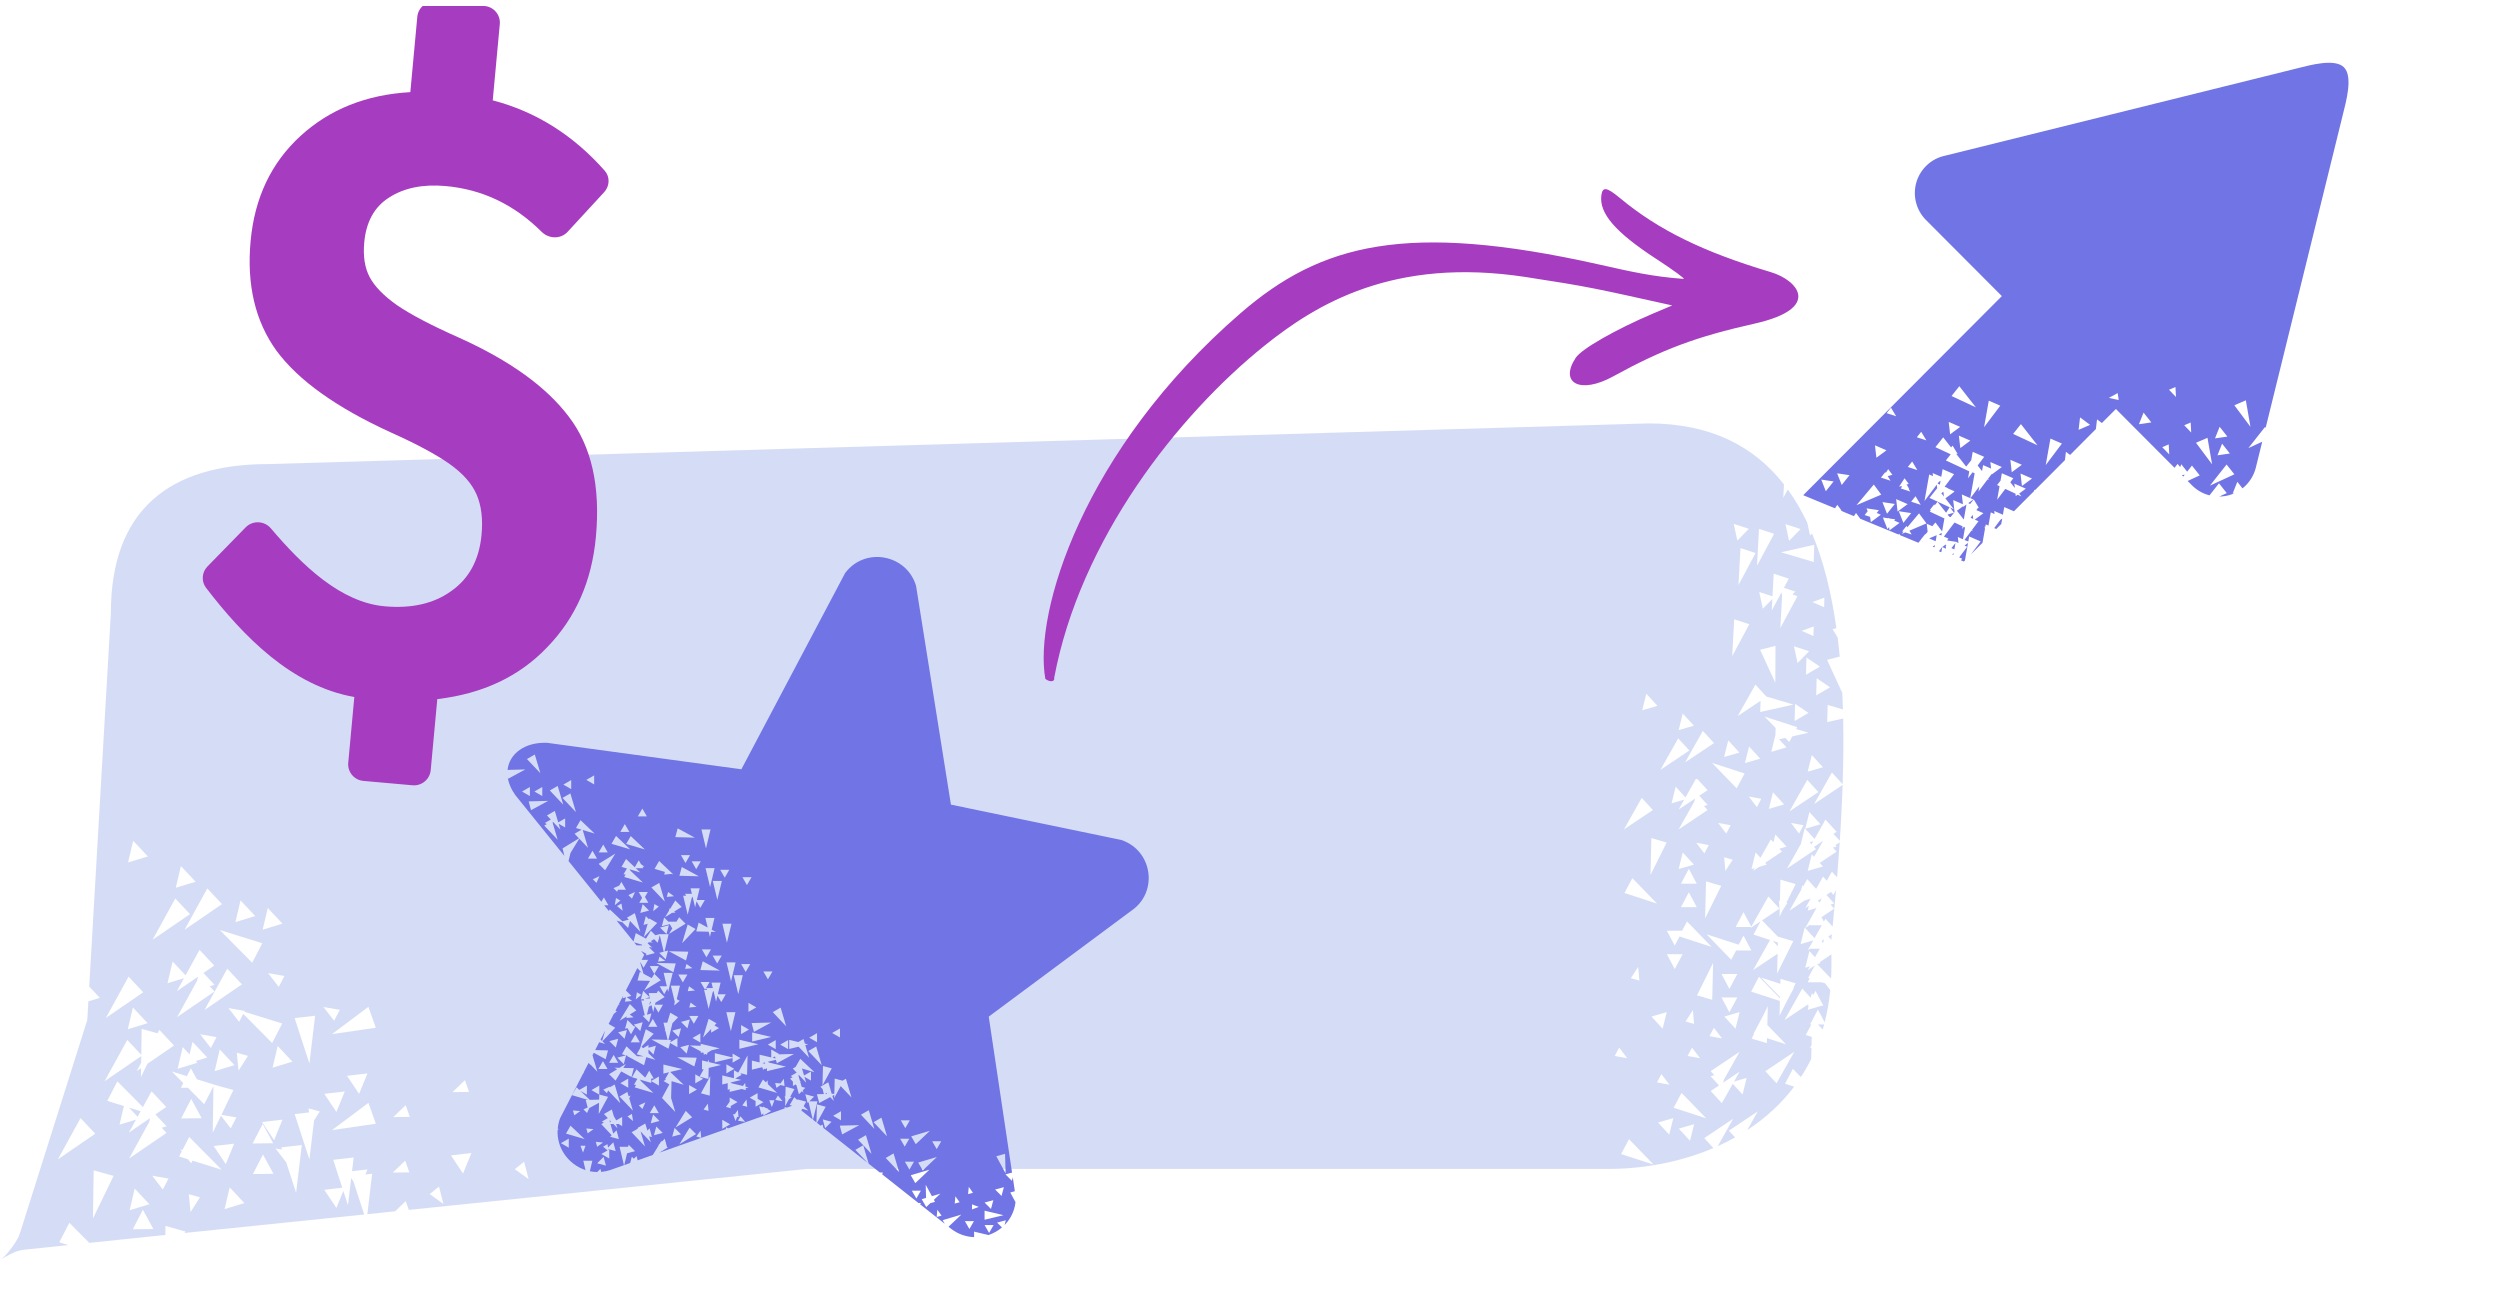 <svg width="244" height="127" viewBox="0 0 244 127" fill="none" xmlns="http://www.w3.org/2000/svg">
<g clip-path="url(#clip0_6778_1562)">
<path fill-rule="evenodd" clip-rule="evenodd" d="M10.82 59.846C10.82 49.817 16.485 45.293 26.203 45.293L160.875 41.324C166.925 41.324 171.185 43.527 174.116 47.281L174.045 48.593L174.486 47.772C175.205 48.764 175.84 49.856 176.398 51.036L176.663 52.266L176.855 52.068C177.986 54.775 178.752 57.896 179.233 61.314L178.861 61.41L179.353 62.216C179.431 62.831 179.498 63.454 179.558 64.085L178.322 64.401L179.805 67.624V67.585C179.832 68.132 179.854 68.685 179.87 69.242L178.382 68.8L178.333 70.476L179.892 70.126C179.935 72.209 179.914 74.353 179.843 76.538L178.792 75.394L177.06 78.467L179.841 76.607C179.819 77.248 179.794 77.892 179.763 78.538L179.694 78.516L179.761 78.586C179.708 79.735 179.641 80.894 179.565 82.061L178.946 81.386L179.253 81.18L178.164 79.994L177.1 81.883L176.14 80.838L175.761 82.378L174.419 84.759L177.24 82.873L177.044 82.658L177.937 82.06L177.055 83.624L176.832 83.38L176.432 85L176.436 84.999L176.432 85.004L176.443 84.998L177.921 84.566L177.603 84.221L179.253 83.117L178.893 82.725L179.262 82.618L179.14 82.485L179.556 82.207C179.48 83.344 179.394 84.487 179.302 85.633L178.792 85.079L178.296 85.959L177.93 85.559L177.256 86.752L176.387 85.804L175.993 86.502L175.904 86.406L175.793 86.857L174.655 88.877L176.149 87.878L176.715 87.712L176.196 88.632L176.55 88.396L176.432 88.875L177.294 88.623L176.196 90.571L176.694 90.239L176.659 90.305H177.81L177.098 91.566L176.14 90.522L175.741 92.142L176.979 91.781L176.432 92.748L176.663 92.595H177.614L177.147 93.422L176.596 92.822L176.196 94.443L176.645 94.312L176.432 94.689L177.126 94.226L176.479 95.444L176.625 95.491L176.423 95.872H177.801L178.231 96.011L178.151 95.997L178.634 96.633C178.525 97.743 178.342 98.792 178.089 99.782L177.429 98.537L176.659 99.99H176.784L176.243 101.012L176.824 101.2L176.804 102.004L176.659 102.28H176.799L176.772 103.362C176.467 103.978 176.129 104.565 175.766 105.122L174.987 104.318L174.218 105.771L175.107 106.059C173.82 107.765 172.259 109.167 170.531 110.295L171.561 108.467L168.74 110.354L169.344 111.012C168.793 111.322 168.226 111.606 167.649 111.866L169.156 109.193L166.335 111.079L167.228 112.051C163.915 113.463 160.296 114.088 156.956 114.088H78.76L39.901 118.086L39.598 117.229L38.565 118.223L35.851 118.503L36.322 114.554L35.661 114.631L35.863 114.136L34.357 114.31L34.517 112.968L32.521 113.199L33.407 115.922L31.65 116.125L32.831 117.893L33.508 116.232L33.962 117.628L34.277 114.98L34.496 115.307L35.545 118.534L18.025 120.337L18.095 120.194L16.15 119.651L16.137 120.531L14.665 120.682L8.715 121.306L6.77 119.343L5.786 121.248L6.664 121.521L2.362 121.972C2.02 122.008 1.682 122.094 1.368 122.239C0.725 122.537 0.339 122.766 0.148 122.893C0.057 122.972 0.004 123.007 0 123.005C-0.003 123.003 0.042 122.964 0.148 122.893C0.412 122.669 0.995 122.09 1.648 121.019C1.783 120.798 1.886 120.557 1.964 120.309L8.52 99.545L8.625 97.733L9.746 97.391L8.709 96.285L10.82 59.846ZM176.979 82.097L176.623 82.201L176.808 82.401L176.979 82.097ZM177.726 87.858L177.596 88.088L177.429 87.905L177.772 87.677L177.726 87.858ZM179.017 88.685L178.658 88.293L179.026 88.186L178.26 87.35L178.71 87.048L178.939 87.35L179.197 86.863C179.095 88.052 178.982 89.245 178.864 90.438L178.164 89.675L178.009 89.949L177.779 89.513L179.017 88.685ZM178.035 99.99H177.43L177.899 100.473C177.946 100.313 177.991 100.152 178.035 99.99ZM177.596 93.911L177.685 94.008L177.358 94.104L178.717 95.507C178.737 95.094 178.748 94.673 178.748 94.243V93.14L177.596 93.911ZM178.035 91.677L177.797 91.836L177.915 92.059L177.96 91.979L177.968 91.948L177.917 91.879L177.982 91.891L178.035 91.677ZM178.441 91.405L178.792 91.17L178.748 91.597V91.74L178.441 91.405ZM170.936 92.768L170.167 91.316L169.696 92.203L166.564 91.19L168.967 93.669L169.444 92.768H170.936ZM164.382 78.042L163.146 78.403L163.545 76.783L164.503 77.827L165.569 75.936L166.658 77.122L165.845 77.667L166.667 78.562L166.299 78.67L166.658 79.062L163.837 80.948L165.366 78.235L165.44 77.937L163.837 79.009L164.382 78.042ZM165.603 88.539L164.832 87.086L164.062 88.539H165.603ZM169.764 73.451L168.275 73.885L168.675 72.264L169.764 73.451ZM163.837 71.26L165.324 70.825L164.235 69.639L163.837 71.26ZM161.768 68.89L160.282 69.324L160.679 67.704L161.768 68.89ZM170.925 90.456L170.167 89.024L169.397 90.477H170.914L170.862 90.57L171.831 89.922L171.143 91.217L172.758 91.739L171.098 94.685L173.494 93.083L173.446 95.024L175.022 91.854L173.535 91.42V91.437L171.974 89.826L173.682 88.683L172.593 87.497L170.925 90.456ZM173.521 91.986L173.512 92.356L173.025 91.825L173.521 91.986ZM165.603 86.249L164.832 84.796L164.062 86.249H165.603ZM171.795 74.044L170.306 74.478L170.706 72.858L171.795 74.044ZM171.697 84.601L172.435 84.385L172.277 84.213L173.918 83.115L173.661 82.836L174.365 82.63L173.276 81.444L173.087 82.21L172.829 81.929L171.822 83.717L171.346 83.199L170.949 84.819L171.25 84.731L171.098 85.002L171.697 84.601ZM165.324 84.385L163.837 84.819L164.235 83.199L165.324 84.385ZM167.055 92.416L164.654 89.936L164.177 90.837H162.685L163.454 92.29L163.924 91.402L167.055 92.416ZM167.286 72.524L164.465 74.411L166.197 71.338L167.286 72.524ZM161.721 88.186L159.318 85.707L158.548 87.159L161.721 88.186ZM169.597 69.891L171.829 68.397L171.798 69.494L175.04 68.766L172.395 67.981L171.328 66.818L169.597 69.891ZM161.322 79.06L158.501 80.946L160.234 77.874L161.322 79.06ZM162.059 75.136L164.879 73.249L163.792 72.063L162.059 75.136ZM166.42 89.629L167.996 86.458L166.509 86.024L166.42 89.629ZM169.5 76.94L167.097 74.46L170.27 75.487L169.5 76.94ZM161.086 85.401L162.663 82.231L161.175 81.797L161.086 85.401ZM174.632 72.422L174.247 72.024L173.642 72.159L174.365 72.945L172.876 73.379L173.276 71.759L173.281 71.765L173.301 71.049L172.228 69.942L175.403 70.969L175.303 71.157L176.508 71.516L174.924 71.872L174.632 72.422ZM173.682 89.457L173.697 88.826L173.615 87.896L173.719 87.926L173.771 85.852L175.258 86.286L174.35 88.11L174.45 88.139L173.976 88.864L173.682 89.457ZM166.344 83.294L165.556 82.256L166.776 82.48L166.344 83.294ZM167.693 80.32L168.48 81.358L168.911 80.544L167.693 80.32ZM169.112 83.91L168.395 85.007L168.279 83.666L169.112 83.91ZM170.682 77.738L171.47 78.776L171.902 77.962L170.682 77.738ZM175.592 81.358L174.804 80.32L176.022 80.544L175.592 81.358ZM169.239 105.563L170.473 105.202L170.074 106.823L169.117 105.779L168.052 107.669L166.963 106.483L167.778 105.938L166.954 105.041L167.32 104.934L166.961 104.544L169.782 102.657L168.255 105.366L168.181 105.668L169.784 104.596L169.239 105.563ZM168.019 95.064L168.789 96.517L169.56 95.064H168.019ZM163.857 110.155L165.346 109.721L164.946 111.341L163.857 110.155ZM162.685 93.129L163.454 94.582L164.224 93.129H162.685ZM168.019 97.355L168.789 98.807L169.56 97.355H168.019ZM161.826 109.559L163.315 109.125L162.915 110.745L161.826 109.559ZM162.672 98.782L161.186 99.216L162.273 100.403L162.672 98.782ZM168.297 99.216L169.784 98.782L169.384 100.403L168.297 99.216ZM171.9 95.419L173.728 97.305L173.724 97.441L171.678 95.33L170.909 96.782L173.717 97.692L173.682 99.14L174.299 97.896L174.303 97.898L175.073 96.446L175.029 96.432L175.258 95.97L173.771 95.536L173.759 96.021L171.9 95.419ZM172.299 104.547L175.12 102.661L173.388 105.733L172.299 104.547ZM167.201 93.975L165.625 97.145L167.112 97.579L167.201 93.975ZM164.12 106.665L166.522 109.145L163.349 108.118L164.12 106.665ZM172.537 98.206L171.918 99.45L171.914 99.446L171.143 100.898L171.19 100.913L170.96 101.376L172.446 101.81L172.459 101.324L174.316 101.925L172.492 100.041L172.537 98.206ZM158.989 111.183L161.392 113.663L158.22 112.636L158.989 111.183ZM159.888 94.369L159.171 95.466L160.004 95.71L159.888 94.369ZM167.279 100.311L168.066 101.349L166.847 101.125L167.279 100.311ZM165.928 103.285L165.141 102.247L164.709 103.061L165.928 103.285ZM164.509 99.694L165.224 98.596L165.342 99.937L164.509 99.694ZM162.939 105.867L162.151 104.829L161.719 105.643L162.939 105.867ZM158.031 102.247L158.819 103.285L157.599 103.061L158.031 102.247ZM177.193 96.71L176.984 97.104L176.832 96.938L176.723 97.379L175.902 96.486L174.171 99.558L176.514 97.992L176.423 98.162H176.53L176.432 98.558L177.79 98.162H177.962L177.193 96.71ZM176.432 75.315L177.921 74.881L176.832 73.695L176.432 75.315ZM174.655 79.192L177.476 77.305L176.387 76.119L174.655 79.192ZM176.196 80.882L177.685 80.448L176.596 79.262L176.196 80.882ZM174.129 78.513L172.64 78.947L173.04 77.327L174.129 78.513ZM172.982 58.461L172.052 59.411L171.7 57.778L172.994 58.204L173.114 55.992L174.588 56.477L174.109 57.372L175.223 57.738L174.946 58.023L175.43 58.183L173.762 61.297L173.935 58.11L173.871 57.817L172.92 59.592L172.982 58.461ZM178.616 67.079L177.307 66.195L177.258 67.872L178.616 67.079ZM175.202 68.694L176.508 69.578L175.153 70.371L175.202 68.694ZM175.735 51.639L174.613 52.787L174.261 51.154L175.735 51.639ZM169.564 52.762L170.686 51.614L169.212 51.129L169.564 52.762ZM176.312 64.178L177.621 65.062L176.263 65.854L176.312 64.178ZM175.445 64.711L176.567 63.563L175.093 63.078L175.445 64.711ZM173.152 52.101L171.484 55.216L171.678 51.616L173.152 52.101ZM170.731 60.927L169.063 64.041L169.257 60.442L170.731 60.927ZM169.676 57.093L171.345 53.978L169.871 53.493L169.676 57.093ZM177.02 54.851L173.826 53.902L177.067 53.175L177.02 54.851ZM173.272 66.64L173.287 63.035L171.787 63.417L173.272 66.64ZM176.989 62.08L175.846 61.57L177.017 61.14L176.989 62.08ZM176.89 58.761L178.033 59.27L178.06 58.331L176.89 58.761ZM33.647 106.528L32.833 108.526L31.651 106.759L33.647 106.528ZM26.755 111.279L27.569 109.281L25.573 109.512L26.755 111.279ZM22.851 111.623L22.036 113.621L20.855 111.853L22.851 111.623ZM35.863 104.768L35.048 106.766L33.867 104.999L35.863 104.768ZM45.194 114.535L46.009 112.537L44.013 112.768L45.194 114.535ZM30.119 108.176L30.158 108.574L28.758 108.735L30.199 113.165L30.653 109.35L31.208 108.48L30.119 108.176ZM30.754 99.139L30.199 103.799L28.758 99.369L30.754 99.139ZM28.899 116.416L29.455 111.756L27.459 111.986L27.528 112.199L26.886 112.089L27.926 113.43L27.928 113.427L28.899 116.416ZM36.681 109.678L32.405 110.3L35.96 107.638L36.681 109.678ZM36.678 100.309L32.402 100.93L35.957 98.268L36.678 100.309ZM51.588 115.078L51.154 113.388L50.245 114.109L51.588 115.078ZM38.339 114.442L39.95 114.423L39.547 113.28L38.339 114.442ZM42.846 115.818L43.28 117.508L41.937 116.539L42.846 115.818ZM38.389 109.027L40 109.008L39.596 107.864L38.389 109.027ZM45.779 106.571L44.167 106.59L45.374 105.427L45.779 106.571ZM13.272 109.278L11.665 109.767L12.093 107.948L10.47 107.443L11.455 105.538L13.945 108.053L14.792 106.514L16.226 108.043L15.17 108.767L16.255 109.923L15.781 110.068L16.253 110.571L12.601 113.073L14.556 109.519L14.649 109.124L12.575 110.545L13.272 109.278ZM13.427 108.996L13.724 108.455L12.588 108.101L13.427 108.996ZM19.105 103.554L20.226 103.212L18.791 101.683L18.502 102.911L17.832 102.197L17.334 104.315L19.267 103.726L19.105 103.554ZM12.474 100.451L14.406 99.862L12.972 98.333L12.474 100.451ZM14.968 119.953L13.946 118.072L12.961 119.977L14.968 119.953ZM22.883 103.955L20.95 104.544L21.448 102.426L22.883 103.955ZM21.919 118.01L23.852 117.421L22.418 115.892L21.919 118.01ZM14.582 117.533L12.649 118.121L13.147 116.004L14.582 117.533ZM13.77 104.246L13.333 104.546L13.777 103.738L13.787 103.074L10.206 105.527L12.424 101.496L13.789 102.951L13.827 100.419L15.366 100.849L15.55 100.514L16.985 102.043L14.383 103.826L13.757 105.118L13.77 104.246ZM23.614 96.073L19.962 98.576L22.18 94.544L23.614 96.073ZM9.297 110.652L5.646 113.155L7.863 109.123L9.297 110.652ZM19.931 107.769L18.341 106.164L17.646 106.172L17.887 105.706L16.767 104.575L18.236 105.031L18.631 104.267L19.211 105.334L20.915 105.864L20.913 105.868L22.779 106.389L21.608 108.807L23.073 109.058L22.522 110.126L21.566 108.893L20.765 110.545L20.833 106.024L19.931 107.769ZM9.072 118.922L11.086 114.766L9.142 114.223L9.072 118.922ZM26.56 101.799L23.742 98.954L23.341 99.732L22.301 98.391L23.892 98.664L23.85 98.746L27.545 99.894L26.56 101.799ZM15.896 116.094L14.856 114.753L16.448 115.026L15.896 116.094ZM17.616 112.195L17.745 112.362L17.481 112.873L18.351 113.143L18.656 113.536L18.789 113.279L21.629 114.162L18.466 110.967L17.814 112.229L17.616 112.195ZM19.517 116.859L18.597 118.3L18.427 116.555L19.517 116.859ZM26.692 114.563L25.669 112.681L24.685 114.587L26.692 114.563ZM19.477 92.71L18.112 95.19L16.849 93.843L16.35 95.961L17.958 95.471L17.259 96.741L19.333 95.32L19.24 95.716L17.286 99.269L20.938 96.766L20.464 96.262L20.94 96.117L19.856 94.962L20.911 94.239L19.477 92.71ZM19.685 109.137L18.663 107.256L17.678 109.161L19.685 109.137ZM24.911 89.408L22.978 89.996L23.476 87.879L24.911 89.408ZM17.158 86.646L19.091 86.058L17.657 84.528L17.158 86.646ZM14.431 83.587L12.498 84.175L12.997 82.058L14.431 83.587ZM26.662 111.58L25.639 109.698L24.655 111.603L26.662 111.58ZM27.569 90.15L25.636 90.739L26.135 88.621L27.569 90.15ZM26.604 104.205L28.537 103.616L27.103 102.087L26.604 104.205ZM21.67 88.239L18.018 90.741L20.235 86.71L21.67 88.239ZM10.331 99.35L13.982 96.848L12.548 95.319L10.331 99.35ZM18.543 89.219L14.891 91.721L17.108 87.69L18.543 89.219ZM21.452 90.768L24.616 93.963L25.6 92.058L21.452 90.768ZM20.581 102.288L19.541 100.947L21.133 101.22L20.581 102.288ZM24.202 103.053L23.282 104.494L23.112 102.749L24.202 103.053ZM26.167 94.98L27.207 96.321L27.758 95.254L26.167 94.98ZM32.611 99.625L31.571 98.284L33.163 98.558L32.611 99.625Z" fill="#D5DDF6"/>
<path d="M82.481 55.935C84.423 53.329 88.509 54.105 89.41 57.189L92.811 78.531L109.435 81.98C112.515 83.008 113.083 87.108 110.388 88.91L96.501 99.224L98.777 114.445L98.131 114.619L98.757 115.245L98.847 114.907L99.05 116.265L98.602 116.386L99.114 117.334C99.01 118.229 98.614 118.99 98.045 119.565L98.172 119.095L97.316 119.325L97.792 119.8C97.404 120.129 96.955 120.38 96.473 120.541L95.071 120.206V120.744C94.294 120.716 93.506 120.457 92.811 119.918L92.575 119.73L93.828 118.545L92.004 119.087L92.208 119.441L89.805 117.543L89.879 117.416H89.644L86.109 114.624L86.155 114.434H85.87L84.784 113.577L84.25 111.781L83.483 112.223L84.712 113.519L80.367 110.088L80.279 109.757L80.083 109.863L79.736 109.589L80.588 108.018L79.733 107.789L79.685 109.548L79.352 109.286L79.782 107.488H78.993L79.452 107.029L78.597 106.799L78.826 107.655L78.915 107.565L79.321 109.261L78.212 108.385L78.304 108.215L78.9 108.393L78.442 107.96L78.68 107.523L77.825 107.294L77.822 107.373L77.519 107.085L77.076 107.851L77.319 107.922L76.794 108.107L76.565 108.046L76.6 108.175L73.897 109.13L73.875 109.109L73.853 109.146L71.052 110.134L70.853 110.02V110.205L68.439 111.058L68.373 110.351L67.961 110.93L68.439 111.058L64.346 112.504L65.171 111.998L65.089 111.916L64.88 111.135L64.594 111.421L64.545 111.372L64.388 111.627L64.254 111.761L64.298 111.773L63.712 112.727L62.238 113.249L62.127 112.832L61.865 113.092L61.67 112.896L61.525 113.432L61.501 113.458L61.518 113.462L61.505 113.507L60.926 113.713L61.2 112.563L61.983 112.354L61.357 111.728L61.305 111.926H60.469L60.898 113.722L59.529 114.207C59.243 114.297 58.959 114.353 58.679 114.378L58.6 114.081L58.29 114.389C58.044 114.386 57.802 114.362 57.567 114.314L57.813 113.289H56.929L57.147 114.2C55.5 113.662 54.3 112.053 54.426 110.238L54.537 110.257L54.435 110.135C54.467 109.813 54.538 109.484 54.658 109.155L56.927 104.745L57.044 104.717L56.952 104.695L57.444 103.741L57.648 103.945L57.654 103.92L58.304 104.604L57.866 103.131L57.878 103.089L57.855 103.095L57.826 102.997L57.954 102.749L59.114 103.377L59.343 102.521L58.089 102.487L58.484 101.716L59.06 101.888L58.791 101.633L60.048 100.307L59.402 99.934L59.907 98.955L60.207 98.708L60.073 98.63L60.383 98.029L60.455 98.105L60.414 97.968L60.831 97.158L60.76 97.427L61.102 97.336L60.988 97.764L61.696 97.697L61.165 97.319L61.615 97.198L61.084 96.667L62.207 94.485L62.648 94.952L62.45 94.844L62.222 95.7L63.442 95.732L62.868 96.669L64.49 95.672L63.865 95.048L64.304 94.29H63.418L63.859 95.054L63.605 95.469L62.806 95.037L62.482 93.949L62.502 93.913L62.813 94.453L63.256 93.686H62.619L62.874 93.19L62.562 92.804L63.096 93.093L63.054 93.249L63.909 93.02L63.381 92.492L63.4 92.419L63.667 92.499L63.195 92.052L63.332 91.968L63.725 91.979L63.507 91.861L63.836 91.659L64.193 92.016L64.394 91.27L64.779 92.885L64.344 93.002L64.97 93.629L65.199 92.773L64.853 92.866L65.257 91.179H64.417L64.423 91.161L63.967 91.283L63.523 90.84L63.049 91.613L62.307 91.211L62.285 91.19L62.281 91.197L62.051 91.072L61.83 91.896L60.18 89.851L60.754 90.022L61.302 90.57L61.487 89.879L62.5 90.948L61.958 89.123L61.191 89.566L61.373 89.757L60.749 89.924L59.516 88.757L59.424 88.915L58.973 88.355H59.381L58.938 87.588L58.694 88.01L55.489 84.039L55.679 83.251L56.537 81.851L57.39 82.752L56.872 81.009L58.04 81.357L56.658 80.047L56.216 80.814L56.762 80.976L56.081 81.37L56.509 81.821L54.963 82.77L54.978 82.787H54.904L55.083 83.535L50.305 77.614C49.869 77.008 49.627 76.404 49.55 75.835L49.596 76.004L51.269 75.097L49.539 75.144C49.704 73.575 51.202 72.418 53.39 72.497L72.358 75.082L82.481 55.935ZM96.536 120.334L96.978 119.567H96.093L96.536 120.334ZM94.614 119.951L95.057 119.184H94.172L94.614 119.951ZM96.094 119.046L97.944 118.603L96.094 118.161V119.046ZM91.418 118.777L91.897 118.649L91.485 118.07L91.418 118.777ZM94.867 118.041L95.533 117.793L94.867 117.545V118.041ZM96.094 117.368L96.72 117.994L96.948 117.138L96.094 117.368ZM90.384 116.916L89.959 117.042L90.401 117.808L90.807 117.424L91.256 117.304L91.147 117.102L91.783 116.5L90.953 116.746L90.349 115.63L90.384 116.916ZM93.18 117.467L93.659 117.338L93.247 116.759L93.18 117.467ZM89.436 116.973L89.879 116.207H88.993L89.436 116.973ZM97.123 116.097L97.749 116.724L97.978 115.869L97.123 116.097ZM94.485 116.546L94.965 116.418L94.553 115.838L94.485 116.546ZM88.89 114.704L89.332 115.471L90.714 114.162L88.89 114.704ZM97.239 112.846L98.145 114.519L98.095 112.617L97.239 112.846ZM86.446 113.017L87.755 114.399L87.213 112.574L86.446 113.017ZM89.617 113.465L90.06 114.232L91.441 112.923L89.617 113.465ZM88.759 114.148L89.202 113.381H88.316L88.759 114.148ZM58.286 113.538L59.141 113.767L58.912 112.912L58.286 113.538ZM59.345 112.004L59.288 111.668L58.858 111.916L59.3 112.28L58.696 112.629L59.463 113.073V112.187L59.383 112.232L59.369 112.152L60.09 112.344L59.86 111.489L59.345 112.004ZM83.748 111.236L85.058 112.618L84.515 110.793L83.748 111.236ZM56.903 112.49L57.151 111.824H56.655L56.903 112.49ZM91.424 112.154L91.866 111.387H90.981L91.424 112.154ZM54.746 111.571L55.513 112.014V111.129L54.746 111.571ZM58.28 111.922L58.859 111.51L58.151 111.443L58.28 111.922ZM88.301 111.909L88.744 111.142H87.858L88.301 111.909ZM62.212 110.097L62.264 110.152L61.645 110.509L62.954 111.891L62.517 110.419L62.805 110.723L62.775 110.754L62.852 110.774L63.52 111.479L63.351 110.908L63.63 110.983L63.401 110.128L63.184 110.344L62.978 109.655L62.212 110.097ZM66.311 111.68L67.933 110.684L67.307 110.058L66.311 111.68ZM88.936 110.907L89.379 111.673L90.761 110.365L88.936 110.907ZM55.241 110.636L57.065 111.178L55.684 109.869L55.241 110.636ZM58.947 108.728L59.325 109.127L58.747 109.461L58.935 109.57L58.683 109.715L59.703 110.793L59.548 110.947L59.952 111.055L59.992 111.097L59.981 111.063L60.403 111.176L60.174 110.321L59.855 110.639L59.577 109.702H59.87L60.257 110.11L60.136 109.702H60.349L60.336 109.679L60.724 109.904V109.018L60.145 109.35L59.908 108.939L59.715 108.286L58.947 108.728ZM65.61 110.936L66.466 110.707L65.84 110.081L65.61 110.936ZM85.265 109.525L86.574 110.907L86.031 109.083L85.265 109.525ZM63.826 110.802L64.682 110.573L64.055 109.947L63.826 110.802ZM81.964 109.864L82.192 110.719L83.866 109.813L81.964 109.864ZM57.356 110.616L57.935 110.204L57.228 110.137L57.356 110.616ZM84.027 108.797L85.336 110.179L84.794 108.355L84.027 108.797ZM70.493 110.174L71.26 109.732L70.493 109.29V110.174ZM80.531 110.11L81.157 109.484L80.302 109.254L80.531 110.11ZM88.356 110.109L88.799 109.342H87.914L88.356 110.109ZM65.934 110.043L67.556 109.047L66.93 108.421L65.934 110.043ZM63.513 109.634L64.367 109.405L63.741 108.779L63.513 109.634ZM59.616 109.434L59.538 109.571L59.514 109.488V109.326L59.616 109.434ZM72.027 109.379L72.728 109.498L72.275 108.949L72.027 109.379ZM61.243 108.964L61.791 109.418L61.673 108.716L61.243 108.964ZM71.718 108.748H71.544L71.792 109.414L71.946 108.999L72.084 109.036L72.017 108.328L71.718 108.748ZM81.315 108.901L82.082 109.344V108.459L81.315 108.901ZM74.327 108.823L74.498 108.652V108.882L75.265 108.44L74.913 108.236L74.953 108.197L74.749 108.142L74.498 107.997V108.074L74.098 107.967L74.327 108.823ZM56.048 108.855L56.627 108.443L55.92 108.376L56.048 108.855ZM57.724 106.393L58.488 106.834L58.475 107.321L57.566 107.346L56.633 106.462L57.281 106.836V105.951L56.544 106.377L56.274 106.122L55.831 106.888L57.388 107.351L57.163 107.357L57.358 108.087L56.945 108.276L57.296 108.627L57.516 108.145L58.467 107.629L58.438 108.728L59.344 107.054L58.491 106.826V105.95L57.724 106.393ZM63.413 108.643H64.299L63.856 107.876L63.413 108.643ZM64.747 104.784L65.301 104.652L64.908 105.332L65.011 105.362L64.758 105.508L65.327 105.838L64.641 107.105L64.66 107.11L64.598 107.147L65.906 108.529L65.5 107.164L65.544 105.52L66.732 105.874L65.413 104.625L66.599 104.341L64.747 103.898V104.784ZM68.673 108.292L69.152 108.421L69.085 107.713L68.673 108.292ZM60.464 107.018L61.773 108.4L61.416 107.198L61.543 106.922L61.359 107.005L61.231 106.575L60.464 107.018ZM62.349 107.886L62.699 108.237L62.995 107.59L62.349 107.886ZM71.216 107.528L70.853 108.039L71.332 108.168L71.311 107.951L71.982 107.563L71.216 107.121V107.528ZM75.332 108.051L75.581 107.385H75.084L75.332 108.051ZM72.445 107.893L72.925 108.021L72.857 107.314L72.445 107.893ZM73.174 107.132L73.745 107.462V108.014L74.512 107.572L73.941 107.242V106.689L73.174 107.132ZM76.653 107.011L76.58 107.004L76.647 107.254L76.628 107.966L77.004 107.273L77.288 107.071L77.121 107.055L77.535 106.294L76.68 106.064L76.653 107.011ZM59.487 106.138L59.528 106.05L58.882 106.346L59.232 106.697L59.355 106.426L60.535 107.671L59.993 105.847L59.487 106.138ZM81.428 106.751L81.177 106.757L81.034 106.281L81.064 106.252L81.022 106.24L80.841 105.628L80.074 106.07L80.28 106.288L80.411 106.779L79.731 106.797L79.961 107.652L81.025 107.075L81.383 107.452L81.237 106.961L81.425 106.858L81.417 107.173L82.051 106.001L83.105 107.112L82.561 105.288L82.234 105.475L81.469 105.271L81.428 106.751ZM75.672 107.354L76.373 107.473L75.92 106.924L75.672 107.354ZM68.413 106.706L69.269 106.935L69.32 105.032L68.413 106.706ZM77.667 104.104L77.686 104.109L77.376 104.289L77.754 104.688L77.175 105.022L77.364 105.13L77.111 105.276L77.39 105.569V105.991L77.647 105.841L77.744 105.944H77.742L77.971 106.798L78.269 106.499L78.42 106.658L78.349 106.42L78.598 106.172L78.248 106.079L78.1 105.581L78.156 105.548L78.077 105.503L77.942 105.048V104.886L78.685 105.671L78.515 105.097L79.151 105.464V104.58L78.477 104.969L78.272 104.284L79.491 104.646L78.109 103.337L77.667 104.104ZM67.254 106.786L68.02 106.342L67.254 105.9V106.786ZM80.736 106.77L80.54 106.775L80.644 106.671L80.736 106.77ZM74.023 106.128L75.848 106.67L74.945 105.814L74.909 105.435L74.762 105.641L74.466 105.361L74.023 106.128ZM61.681 105.137L62.207 105.294L61.872 105.874H62.091L61.945 106.126L63.77 106.668L62.549 105.51L62.468 105.371L63.505 105.679L63.484 105.661L63.555 105.701V105.512L64.314 105.951V105.065L63.555 105.504V105.268H63.806L63.555 104.833V104.816L63.547 104.82L63.363 104.502L62.995 105.138L62.957 105.161L62.123 104.371L61.681 105.137ZM72.061 104.672L72.001 104.667L71.631 104.453V105.232L70.492 104.96V105.845L71.025 105.717V106.385L71.215 106.276V106.568L72.387 106.287L72.796 106.396L72.776 106.193L73.065 106.125L72.763 106.052L72.728 105.689L72.512 105.992L71.431 105.734L71.292 105.654L72.344 105.403L71.761 105.263L72.397 104.896L72.259 104.816L72.342 104.757L72.912 104.911L72.964 103.008L72.061 104.672ZM76.175 105.747L75.657 105.698L75.785 106.177L76.183 105.893L76.568 105.997L76.501 105.29L76.175 105.747ZM60.549 105.716L61.315 106.16V105.274L60.549 105.716ZM80.272 105.944L81.179 104.271L80.323 104.042L80.272 105.944ZM67.858 105.737L68.625 105.295L67.858 104.852V105.737ZM60.465 104.218L59.959 104.206L60.239 104.357L59.45 104.842L60.076 105.468L60.628 104.568L61.632 105.112L61.861 104.256L60.837 104.229L61.072 103.846L60.465 104.218ZM69.07 103.63L68.519 103.499V104.384L68.683 104.345L68.284 105.081L69.14 105.31L69.169 104.229L70.371 103.942L69.185 103.658L69.191 103.408L69.07 103.63ZM70.897 104.761L71.664 104.319L70.897 103.877V104.761ZM75.274 103.209L74.137 102.936V103.693L73.384 103.513V104.399L74.406 104.154L74.477 104.416L74.67 104.278V104.362L74.859 104.253V104.545L76.71 104.102L75.075 103.712L74.936 103.63L75.731 103.44L75.821 103.773L77.494 102.867L75.98 102.907L76.041 102.872L75.274 102.429V103.209ZM58.406 104.333H59.292L58.849 103.566L58.406 104.333ZM67.767 104.089L67.996 103.234L66.094 103.183L67.767 104.089ZM62.486 102.279L62.509 102.254L62.139 102.897L62.837 103.104L62.166 103.087L61.145 102.12L60.703 102.886L61.093 103.002L60.254 103.227L60.881 103.853L61.106 103.005L61.298 103.063L61.188 103.06L62.861 103.966L63.073 103.175L63.963 103.44L63.292 102.803V102.431L63.783 102.922L64.012 102.067L63.292 102.259V101.998L62.763 102.302L62.605 102.153L63.795 100.897L63.028 100.455L62.486 102.279ZM78.893 102.579L80.201 103.961L79.659 102.135L78.893 102.579ZM74.67 103.821L74.404 103.757L74.67 103.695V103.821ZM59.452 103.727H60.338L59.895 102.961L59.452 103.727ZM69.769 103.676L71.502 103.262V103.714L72.269 103.271L71.502 102.829V103.205L69.769 102.792V103.676ZM75.696 103.309L75.404 103.24L75.641 103.102L75.696 103.309ZM77.914 101.701L77.028 101.49V102.376L77.943 102.156L78.964 103.233L78.597 102L78.879 101.932L78.554 101.854L78.422 101.409L77.914 101.701ZM68.392 102.067L67.322 102.038L68.392 102.617V102.76L68.575 102.716L68.685 102.775V102.953L68.843 102.861L68.996 102.944L69.05 102.741L69.451 102.51L69.446 102.507L70.242 102.318L68.392 101.876V102.067ZM66.389 102.205L67.015 102.831L67.244 101.975L66.389 102.205ZM74.943 101.955L75.71 102.397V101.511L74.943 101.955ZM76.152 101.954L76.919 102.396V101.511L76.152 101.954ZM72.163 102.361L74.015 101.919L72.163 101.476V102.361ZM65.126 99.815H64.756L64.921 100.506L64.873 100.667L64.942 100.594L65.156 101.491L63.575 101.448L65.249 102.354L65.398 101.792L66.117 102.207V101.321L65.416 101.725L65.478 101.499L65.24 101.493L65.628 99.87L66.183 99.285L65.416 98.841L65.126 99.815ZM59.477 101.614L60.103 102.241L60.333 101.385L59.477 101.614ZM67.59 101.305L68.356 101.749V100.863L67.59 101.305ZM61.56 101.729H62.446L62.004 100.963L61.56 101.729ZM78.978 101.277L79.744 101.72V100.835L78.978 101.277ZM73.412 101.652L75.264 101.21L73.412 100.767V101.652ZM58.764 101.606L58.614 101.464L59.065 100.589L58.764 101.606ZM60.332 100.758L60.958 101.384L61.188 100.53L60.332 100.758ZM81.217 100.819L81.983 101.261V100.377L81.217 100.819ZM68.621 101.256L69.407 100.425V100.785L70.174 100.341L69.73 100.085L69.93 99.875L69.163 99.432L68.621 101.256ZM65.612 100.591L66.238 101.218L66.468 100.363L65.612 100.591ZM61.009 100.406L61.238 100.344L61.584 100.944L62.026 100.176H61.864L61.238 99.55L61.009 100.406ZM72.328 100.929L73.095 100.487L72.328 100.044V100.929ZM73.359 99.85L73.589 100.706L75.263 99.799L73.359 99.85ZM71.333 100.644L71.776 98.793H70.891L71.333 100.644ZM61.865 100.001L62.491 100.627L62.72 99.772L61.865 100.001ZM66.467 99.736L67.093 100.362L67.322 99.507L66.467 99.736ZM63.272 100.213H64.156L63.714 99.446L63.272 100.213ZM75.424 98.784L76.732 100.166L76.19 98.341L75.424 98.784ZM67.719 99.921L68.161 99.154H67.276L67.719 99.921ZM64.094 96.923H63.31L63.438 97.458H62.931L63.4 97.332L62.774 96.706L62.546 97.561L62.791 97.496L62.879 97.647H62.587L62.933 99.09L62.721 99.146L63.017 99.442L63.03 99.498L63.038 99.463L63.347 99.772L63.576 98.917L63.141 99.034L63.327 98.257L63.59 98.094L63.753 98.775L63.892 98.193L64.26 98.83L64.703 98.063H63.923L63.972 97.86L64.867 97.31L64.241 96.684L64.094 96.923ZM60.482 99.619L61.18 99.191L61.135 99.356L61.843 99.29L61.462 99.018L62.105 98.624L61.478 97.997L60.482 99.619ZM73.051 98.76L73.817 98.318L73.051 97.876V98.76ZM68.814 96.606L68.908 96.443L69.014 96.625H68.722L69.164 98.475L69.555 96.842L69.636 96.702L69.888 97.752L70.026 97.171L70.394 97.807L70.837 97.041H70.058L70.33 95.901H69.444L69.572 96.435H68.913L69.257 95.84H68.371L68.814 96.606ZM67.269 98.334L67.978 98.267L67.398 97.855L67.269 98.334ZM65.856 97.775L65.794 98.137L65.918 98.036L65.922 98.052L65.928 98.027L66.342 97.685L66.05 97.516L66.364 96.201H65.478L65.856 97.775ZM63.53 97.843L63.359 98.121L63.421 97.865L63.502 97.724L63.53 97.843ZM62.047 97.547L62.595 97.094L62.165 96.846L62.047 97.547ZM65.084 96.262H64.385L64.827 97.03L65.139 96.49L65.214 96.803L65.656 94.952H64.77L65.084 96.262ZM72.056 97.03L72.499 95.178H71.613L72.056 97.03ZM67.123 96.742L67.831 96.674L67.251 96.262L67.123 96.742ZM66.645 95.883L67.088 95.117H66.202L66.645 95.883ZM71.349 95.781L71.791 93.929H70.905L71.349 95.781ZM74.948 95.584L75.392 94.817H74.506L74.948 95.584ZM65.722 94.887L65.951 94.033L64.049 93.981L65.722 94.887ZM72.78 94.861L73.223 94.094H72.337L72.78 94.861ZM68.356 94.677L70.259 94.728L68.585 93.822L68.356 94.677ZM66.87 94.562L67.578 94.495L66.999 94.083L66.87 94.562ZM69.995 94.034L70.438 93.267H69.553L69.995 94.034ZM64.231 93.85L64.939 93.783L64.359 93.371L64.231 93.85ZM66.951 93.743L67.181 92.887L65.277 92.836L66.951 93.743ZM68.948 93.43L69.391 92.664H68.505L68.948 93.43ZM62.944 92.284L62.823 92.281L62.859 92.258L62.944 92.284ZM62.685 92.207L62.642 92.276L62.125 92.261L61.89 91.97L62.685 92.207ZM66.576 92.054L67.885 90.672L67.118 90.23L66.576 92.054ZM70.949 92.008L71.392 90.157H70.506L70.949 92.008ZM61.858 91.928L61.856 91.929L61.855 91.927L61.858 91.928ZM62.805 90.27L63.216 90.161L62.828 91.465L64.138 90.083L63.371 89.64L63.345 89.726L63.034 89.415L62.805 90.27ZM69.069 90.529L68.186 90.049L67.956 90.905L69.168 90.937L69.288 91.442L69.407 90.944L69.859 90.957L69.457 90.738L69.731 89.591H68.846L69.069 90.529ZM64.422 90.534L65.048 91.161L65.277 90.305L64.422 90.534ZM66.025 89.953H65.231L65.242 89.971L64.819 89.548L64.591 90.404L65.371 90.195L65.616 90.619L65.29 91.149L66.912 90.153L66.286 89.527L66.025 89.953ZM65.414 88.696L65.353 88.653L65.286 88.904L64.913 89.511L65.587 89.097L65.933 89.065L65.797 88.968L66.535 88.515L65.909 87.889L65.414 88.696ZM67.527 87.234H66.859L66.969 87.422H66.677L67.119 89.273L67.51 87.64L67.591 87.5L67.843 88.55L67.981 87.968L68.35 88.605L68.792 87.838H68.013L68.285 86.7H67.399L67.527 87.234ZM62.492 89.102L63.348 88.873L62.722 88.247L62.492 89.102ZM63.749 88.936L64.297 88.483L63.867 88.235L63.749 88.936ZM60.223 88.433L60.77 88.886L60.652 88.185L60.223 88.433ZM60.002 88.345L60.55 87.893L60.12 87.644L60.002 88.345ZM62.669 87.632L62.393 88.111H63.278L62.948 87.54L63.225 87.061H62.34L62.669 87.632ZM63.576 86.616L64.886 87.997L64.344 86.172L63.576 86.616ZM70.011 87.828L70.454 85.976H69.568L70.011 87.828ZM61.328 87.355L61.679 87.706L61.975 87.059L61.328 87.355ZM65.078 87.54L65.786 87.472L65.206 87.06L65.078 87.54ZM60.444 86.424L59.875 86.685L60.227 87.036L60.316 86.838H61.092L60.648 86.071L60.444 86.424ZM69.304 86.579L69.746 84.727H68.86L69.304 86.579ZM72.903 86.382L73.347 85.615H72.461L72.903 86.382ZM57.861 85.815L58.212 86.166L58.508 85.519L57.861 85.815ZM60.66 84.606L61.187 84.762L60.852 85.34H61.07L60.925 85.593L62.749 86.135L61.529 84.98L61.448 84.84L62.484 85.148L62.05 84.736H62.785L62.705 84.598L62.895 84.581L62.557 84.34L62.342 83.969L61.953 84.644L61.102 83.838L60.66 84.606ZM70.735 85.659L71.178 84.892H70.292L70.735 85.659ZM66.311 85.475L68.214 85.527L66.54 84.62L66.311 85.475ZM63.887 84.799L64.895 85.099L64.825 85.36L65.533 85.293L65.523 85.286L65.712 85.341L64.33 84.033L63.887 84.799ZM58.43 84.311L59.056 84.937L60.052 83.315L58.43 84.311ZM67.95 84.833L68.394 84.065H67.508L67.95 84.833ZM66.903 84.228L67.346 83.462H66.46L66.903 84.228ZM57.386 83.8H58.27L57.828 83.034L57.386 83.8ZM58.433 83.196H59.318L58.876 82.429L58.433 83.196ZM61.118 82.366L62.942 82.908L61.56 81.599L61.118 82.366ZM59.683 82.355L61.507 82.897L60.125 81.588L59.683 82.355ZM68.904 82.806L69.347 80.956H68.461L68.904 82.806ZM53.383 79.588L53.761 79.986L53.182 80.321L53.371 80.43L53.118 80.576L54.428 81.958L53.948 80.344V80.183L54.692 80.969L54.522 80.396L55.158 80.763V79.877L54.483 80.267L54.149 79.144L53.383 79.588ZM65.911 81.703L67.814 81.754L66.141 80.847L65.911 81.703ZM60.541 81.198H61.426L60.983 80.431L60.541 81.198ZM62.251 79.681H63.137L62.693 78.915L62.251 79.681ZM54.899 77.877L56.209 79.258L55.667 77.434L54.899 77.877ZM51.599 78.216L51.828 79.072L53.502 78.165L51.599 78.216ZM53.662 77.149L54.971 78.531L54.429 76.706L53.662 77.149ZM50.95 77.254L51.717 77.696V76.81L50.95 77.254ZM52.159 77.252L52.926 77.695V76.809L52.159 77.252ZM54.983 76.576L55.75 77.019V76.133L54.983 76.576ZM57.224 76.118L57.99 76.56V75.675L57.224 76.118ZM51.43 74.082L52.739 75.463L52.197 73.639L51.43 74.082Z" fill="#7174E4"/>
<path d="M58.159 52.406C57.759 56.728 56.176 60.315 53.411 63.166C50.696 66.021 47.119 67.71 42.68 68.233L42.038 75.165C41.956 76.061 41.158 76.723 40.258 76.643L35.468 76.217C34.567 76.137 33.905 75.345 33.988 74.449L34.582 68.028C28.474 66.953 23.769 62.136 20.114 57.376C19.628 56.743 19.693 55.853 20.252 55.282L23.975 51.471C24.661 50.768 25.807 50.822 26.439 51.569C29.559 55.252 33.284 58.796 37.546 59.175C40.179 59.409 42.343 58.913 44.04 57.688C45.786 56.467 46.773 54.633 46.999 52.188C47.141 50.652 46.981 49.348 46.519 48.274C46.057 47.201 45.179 46.206 43.886 45.288C42.592 44.37 40.671 43.339 38.123 42.195C32.833 39.775 29.122 37.123 26.99 34.238C24.908 31.358 24.065 27.785 24.46 23.519C24.849 19.311 26.467 15.899 29.313 13.285C32.158 10.671 35.737 9.24 40.048 8.992L40.729 1.639C40.812 0.743 41.609 0.082 42.509 0.162L47.3 0.588C48.2 0.668 48.863 1.459 48.78 2.355L48.091 9.794C52.309 10.899 55.952 13.188 59.021 16.66C59.551 17.261 59.514 18.161 58.969 18.752L55.397 22.628C54.725 23.357 53.567 23.324 52.866 22.627C50.189 19.965 47.063 18.476 43.488 18.158C41.26 17.96 39.412 18.34 37.945 19.299C36.534 20.206 35.736 21.655 35.552 23.645C35.425 25.01 35.601 26.144 36.079 27.047C36.557 27.949 37.443 28.86 38.736 29.777C40.08 30.7 42.125 31.77 44.871 32.989C49.772 35.203 53.313 37.754 55.496 40.643C57.73 43.537 58.617 47.458 58.159 52.406Z" fill="#A63CC0"/>
<path fill-rule="evenodd" clip-rule="evenodd" d="M102.026 66.26C100.868 59.826 105.689 43.888 121.072 30.573C128.928 23.773 137.267 21.608 156.034 25.807C159.129 26.5 161.25 26.999 164.323 27.22C164.518 27.241 163.326 26.36 161.642 25.263C157.655 22.667 156.055 20.815 156.293 19.048C156.418 18.196 156.813 18.259 158.112 19.333C161.829 22.424 166.205 24.585 172.845 26.564C175.452 27.345 177.888 30.094 171.225 31.59C165.589 32.856 162.289 34.074 157.414 36.752C154.251 38.482 152.15 37.414 153.789 34.921C154.356 34.056 157.673 32.162 161.34 30.601L163.214 29.811C155.582 28.121 155.108 27.989 148.911 27.038C135.999 25.059 128.46 29.687 123.415 33.738C114.985 40.505 105.429 52.623 102.89 66.152C102.978 66.544 102.486 66.612 102.026 66.26Z" fill="#A63CC0"/>
<path d="M191.735 53.246L191.998 53.361L191.217 54.401L191.511 54.529L191.391 54.69L191.669 54.806L191.777 54.697L192.08 52.991L191.735 53.246ZM190.529 54.102L190.651 54.154L190.68 53.989L190.529 54.102ZM228.771 6.57C227.868 5.665 225.415 6.372 224.175 6.678L189.813 15.202C189.164 15.343 188.563 15.656 188.076 16.11C187.588 16.563 187.231 17.14 187.042 17.779C186.852 18.417 186.838 19.096 186.999 19.742C187.16 20.389 187.491 20.981 187.958 21.455L195.38 28.9L175.994 48.331L179.094 49.611L179.318 49.268L179.725 49.818L179.671 49.833L179.965 49.971L180.945 50.375L181.146 50.065L181.553 50.615L181.538 50.619L185.296 52.17L185.363 52.085L185.455 52.236L187.237 52.973L187.268 52.936L187.485 52.662L187.475 52.66L187.902 52.125L187.923 52.157L188.137 51.901L188.048 51.118L188.595 51.356L188.9 50.993L189.55 51.871L189.775 50.6L188.342 49.931L188.452 49.792L188.357 49.762L188.783 49.226L188.835 49.311L189.102 48.975L189.939 50.041L190.285 49.51L188.319 48.593L189.07 47.649L189.03 47.299L187.831 48.894L188.29 46.308L188.66 46.468L188.625 46.169L189.467 46.535L189.598 45.791L190.718 46.279L189.799 47.503L190.134 47.65L190.111 47.667L190.759 47.95L190.712 47.986L190.738 47.998L189.867 48.642L190.698 49.704L190.332 49.532L190.706 50.039L190.079 50.22L190.233 50.417L190.37 50.476L190.766 49.978L190.632 48.805L191.582 49.217L191.472 48.259L192.295 48.615L192.725 46.192L192.521 46.096L192.078 46.685L192.199 46.004L189.916 44.938L190.39 44.341L188.896 43.643L189.657 42.687L190.428 43.671L190.572 43.49L191.078 44.33L190.906 44.274L191.898 45.54L192.392 44.919L192.537 44.1L193.657 44.587L193.019 45.434L193.428 45.957L193.458 45.92L193.55 45.394L194.33 45.732L194.257 45.095L195.378 45.581L194.395 46.309L194.389 46.255L194.033 46.729L194.123 46.845L193.992 46.783L193.092 47.98L193.184 47.463L192.311 48.623L192.592 48.746L192.101 49.11L192.283 49.189L192.639 48.74L193.145 49.58L193.067 49.554L192.892 49.785L193.586 50.088L192.739 50.714L193.102 50.873L192.462 51.725L192.55 51.838L192.423 51.778L191.732 52.696L192.103 52.857L192.191 52.358L193.311 52.845L192.352 54.119L193.493 52.976L193.731 51.63L193.703 51.383L193.77 51.411L193.81 51.183L194.073 51.296L194.3 50.007L194.671 50.167L194.636 49.868L195.483 50.236L195.615 49.49L196.559 49.901L198.525 47.929L198.548 47.799L198.623 47.831L201.539 44.906L201.634 44.099L202.041 44.401L204.558 41.876L204.669 40.933L205.145 41.287L206.511 39.917L212.234 45.656L212.535 45.275L212.784 45.588L212.893 45.311L213.467 46.033L213.935 45.439L214.692 46.398L213.516 46.942L213.932 47.361C214.395 47.83 214.975 48.167 215.61 48.337C215.622 48.34 215.634 48.342 215.646 48.345L216.573 47.169L217.331 48.127L216.608 48.461C216.924 48.458 217.241 48.416 217.549 48.331C217.736 48.28 217.917 48.212 218.092 48.132L217.911 48.159L218.363 47.024L218.868 47.662C218.991 47.565 219.109 47.458 219.219 47.345C219.679 46.874 220.006 46.288 220.167 45.649L220.793 43.111L219.439 43.737L221.064 41.675L221.128 41.754L228.664 11.182C228.969 9.938 229.674 7.476 228.771 6.57ZM189.533 53.412L189.24 53.801L189.474 53.897L189.563 53.392L189.934 53.553L189.899 53.252L189.964 53.279L189.907 53.135L189.533 53.412ZM190.46 53.495L190.746 53.619L190.856 52.996L190.46 53.495ZM188.672 53.328L188.631 53.382L188.814 53.409L188.851 53.194L188.672 53.328ZM189.725 52.371L190.17 52.566L190.033 52.748L190.945 52.885L190.934 52.899L191.148 52.992L191.082 52.413L191.585 52.631L191.789 51.482L191.661 51.422L191.501 51.635L191.547 51.376L191.526 51.37L191.533 51.362L190.758 51L189.725 52.371ZM187.656 52.814L187.689 52.857L187.7 52.795L187.656 52.814ZM188.283 52.547L188.918 52.823L189.022 52.233L188.283 52.547ZM189.217 52.15L189.48 52.265L189.524 52.019L189.217 52.15ZM188.025 51.085L186.355 51.795L186.58 52.169L185.957 51.965L185.609 52.114L185.782 51.907L185.647 51.864L186.074 51.329L186.155 51.463L187.299 50.103L188.025 51.085ZM184.282 50.583L184.277 50.547L184.404 50.602L184.976 50.688L184.88 50.809L185.397 51.034L184.415 51.761L184.379 51.439L184.216 51.644L183.768 50.507L184.282 50.583ZM195.237 50.739L194.634 51.541L194.837 51.629L195.322 51.142L195.418 50.606L195.237 50.739ZM186.53 50.076L185.769 51.032L185.321 49.896L186.53 50.076ZM183.381 49.796L183.168 50.064L183.569 50.239L182.587 50.965L182.54 50.547L182.496 50.433L181.989 50.269L182.284 49.898L182.172 49.615L183.381 49.796ZM191.61 49.473L191.602 49.403L190.995 49.852L191.666 50.707L191.926 49.239L191.61 49.473ZM192.328 50.535L192.585 50.648L192.541 50.253L192.328 50.535ZM184.933 49.186L184.173 50.142L183.725 49.005L184.933 49.186ZM186.185 49.201L185.204 49.928L185.065 48.714L186.185 49.201ZM183.61 48.276L181.194 49.304L182.884 47.293L183.61 48.276ZM187.461 49.27L186.528 48.966L186.955 48.43L187.461 49.27ZM196.5 46.677L196.207 47.067L196.648 47.631L196.599 47.204L197.719 47.692L197.071 48.171L197.292 48.454L196.923 48.281L196.738 48.418L196.712 48.183L195.717 47.717L194.921 48.776L195.155 47.454L194.913 47.342L195.25 46.918L195.379 46.19L196.5 46.677ZM189.473 48.139L189.727 48.462L189.674 47.99L189.473 48.139ZM186.291 47.231L186.085 47.289L186.341 47.715L186.272 47.692L186.442 47.976L185.509 47.671L185.653 47.489L185.529 47.449L185.348 47.502L185.884 46.68L186.291 47.231ZM178.96 46.987L178.199 47.944L177.752 46.807L178.96 46.987ZM198.323 46.704L197.341 47.431L197.203 46.218L198.323 46.704ZM218.074 46.293L215.691 47.397L217.316 45.334L218.074 46.293ZM180.513 46.377L179.753 47.333L179.304 46.197L180.513 46.377ZM189.224 47.041L189.104 47.2L189.332 47.3L189.4 46.911L189.224 47.041ZM184.695 46.34L184.243 46.47L184.512 46.918L183.58 46.614L184.007 46.078L184.051 46.153L184.288 45.789L184.695 46.34ZM213.014 46.361L212.962 46.386L213.089 46.513L213.234 46.328L213.014 46.361ZM197.33 45.362L196.348 46.089L196.21 44.875L197.33 45.362ZM187.134 45.882L186.202 45.577L186.628 45.041L187.134 45.882ZM201.242 43.292L199.663 45.391L200.122 42.806L201.242 43.292ZM215.9 45.317L214.329 43.213L215.451 42.73L215.9 45.317ZM184.118 43.951L183.136 44.678L182.998 43.464L184.118 43.951ZM217.634 44.262L216.425 44.438L216.876 43.303L217.634 44.262ZM211.717 44.353L211.039 43.644L211.668 43.372L211.717 44.353ZM192.306 43.005L191.325 43.732L191.186 42.518L192.306 43.005ZM198.86 43.461L196.481 42.349L197.242 41.393L198.86 43.461ZM188.015 42.983L187.083 42.678L187.509 42.143L188.015 42.983ZM217.393 42.611L216.185 42.786L216.636 41.651L217.393 42.611ZM191.313 41.663L190.332 42.39L190.193 41.176L191.313 41.663ZM213.861 42.214L213.182 41.505L213.811 41.234L213.861 42.214ZM203.993 41.468L202.871 41.951L203.013 40.737L203.993 41.468ZM195.225 39.594L193.646 41.693L194.105 39.107L195.225 39.594ZM219.643 41.657L218.072 39.554L219.194 39.071L219.643 41.657ZM209.969 41.228L208.76 41.404L209.212 40.269L209.969 41.228ZM185.067 40.63L184.134 40.325L184.56 39.79L185.067 40.63ZM192.848 39.762L190.469 38.65L191.23 37.694L192.848 39.762ZM206.784 39.041L205.825 38.835L206.685 38.364L206.784 39.041ZM212.374 38.748L211.696 38.039L212.325 37.769L212.374 38.748Z" fill="#7174E4"/>
</g>
<defs>
<clipPath id="clip0_6778_1562">
<rect width="243.783" height="125.476" fill="white" transform="translate(0 0.585)"/>
</clipPath>
</defs>
</svg>
